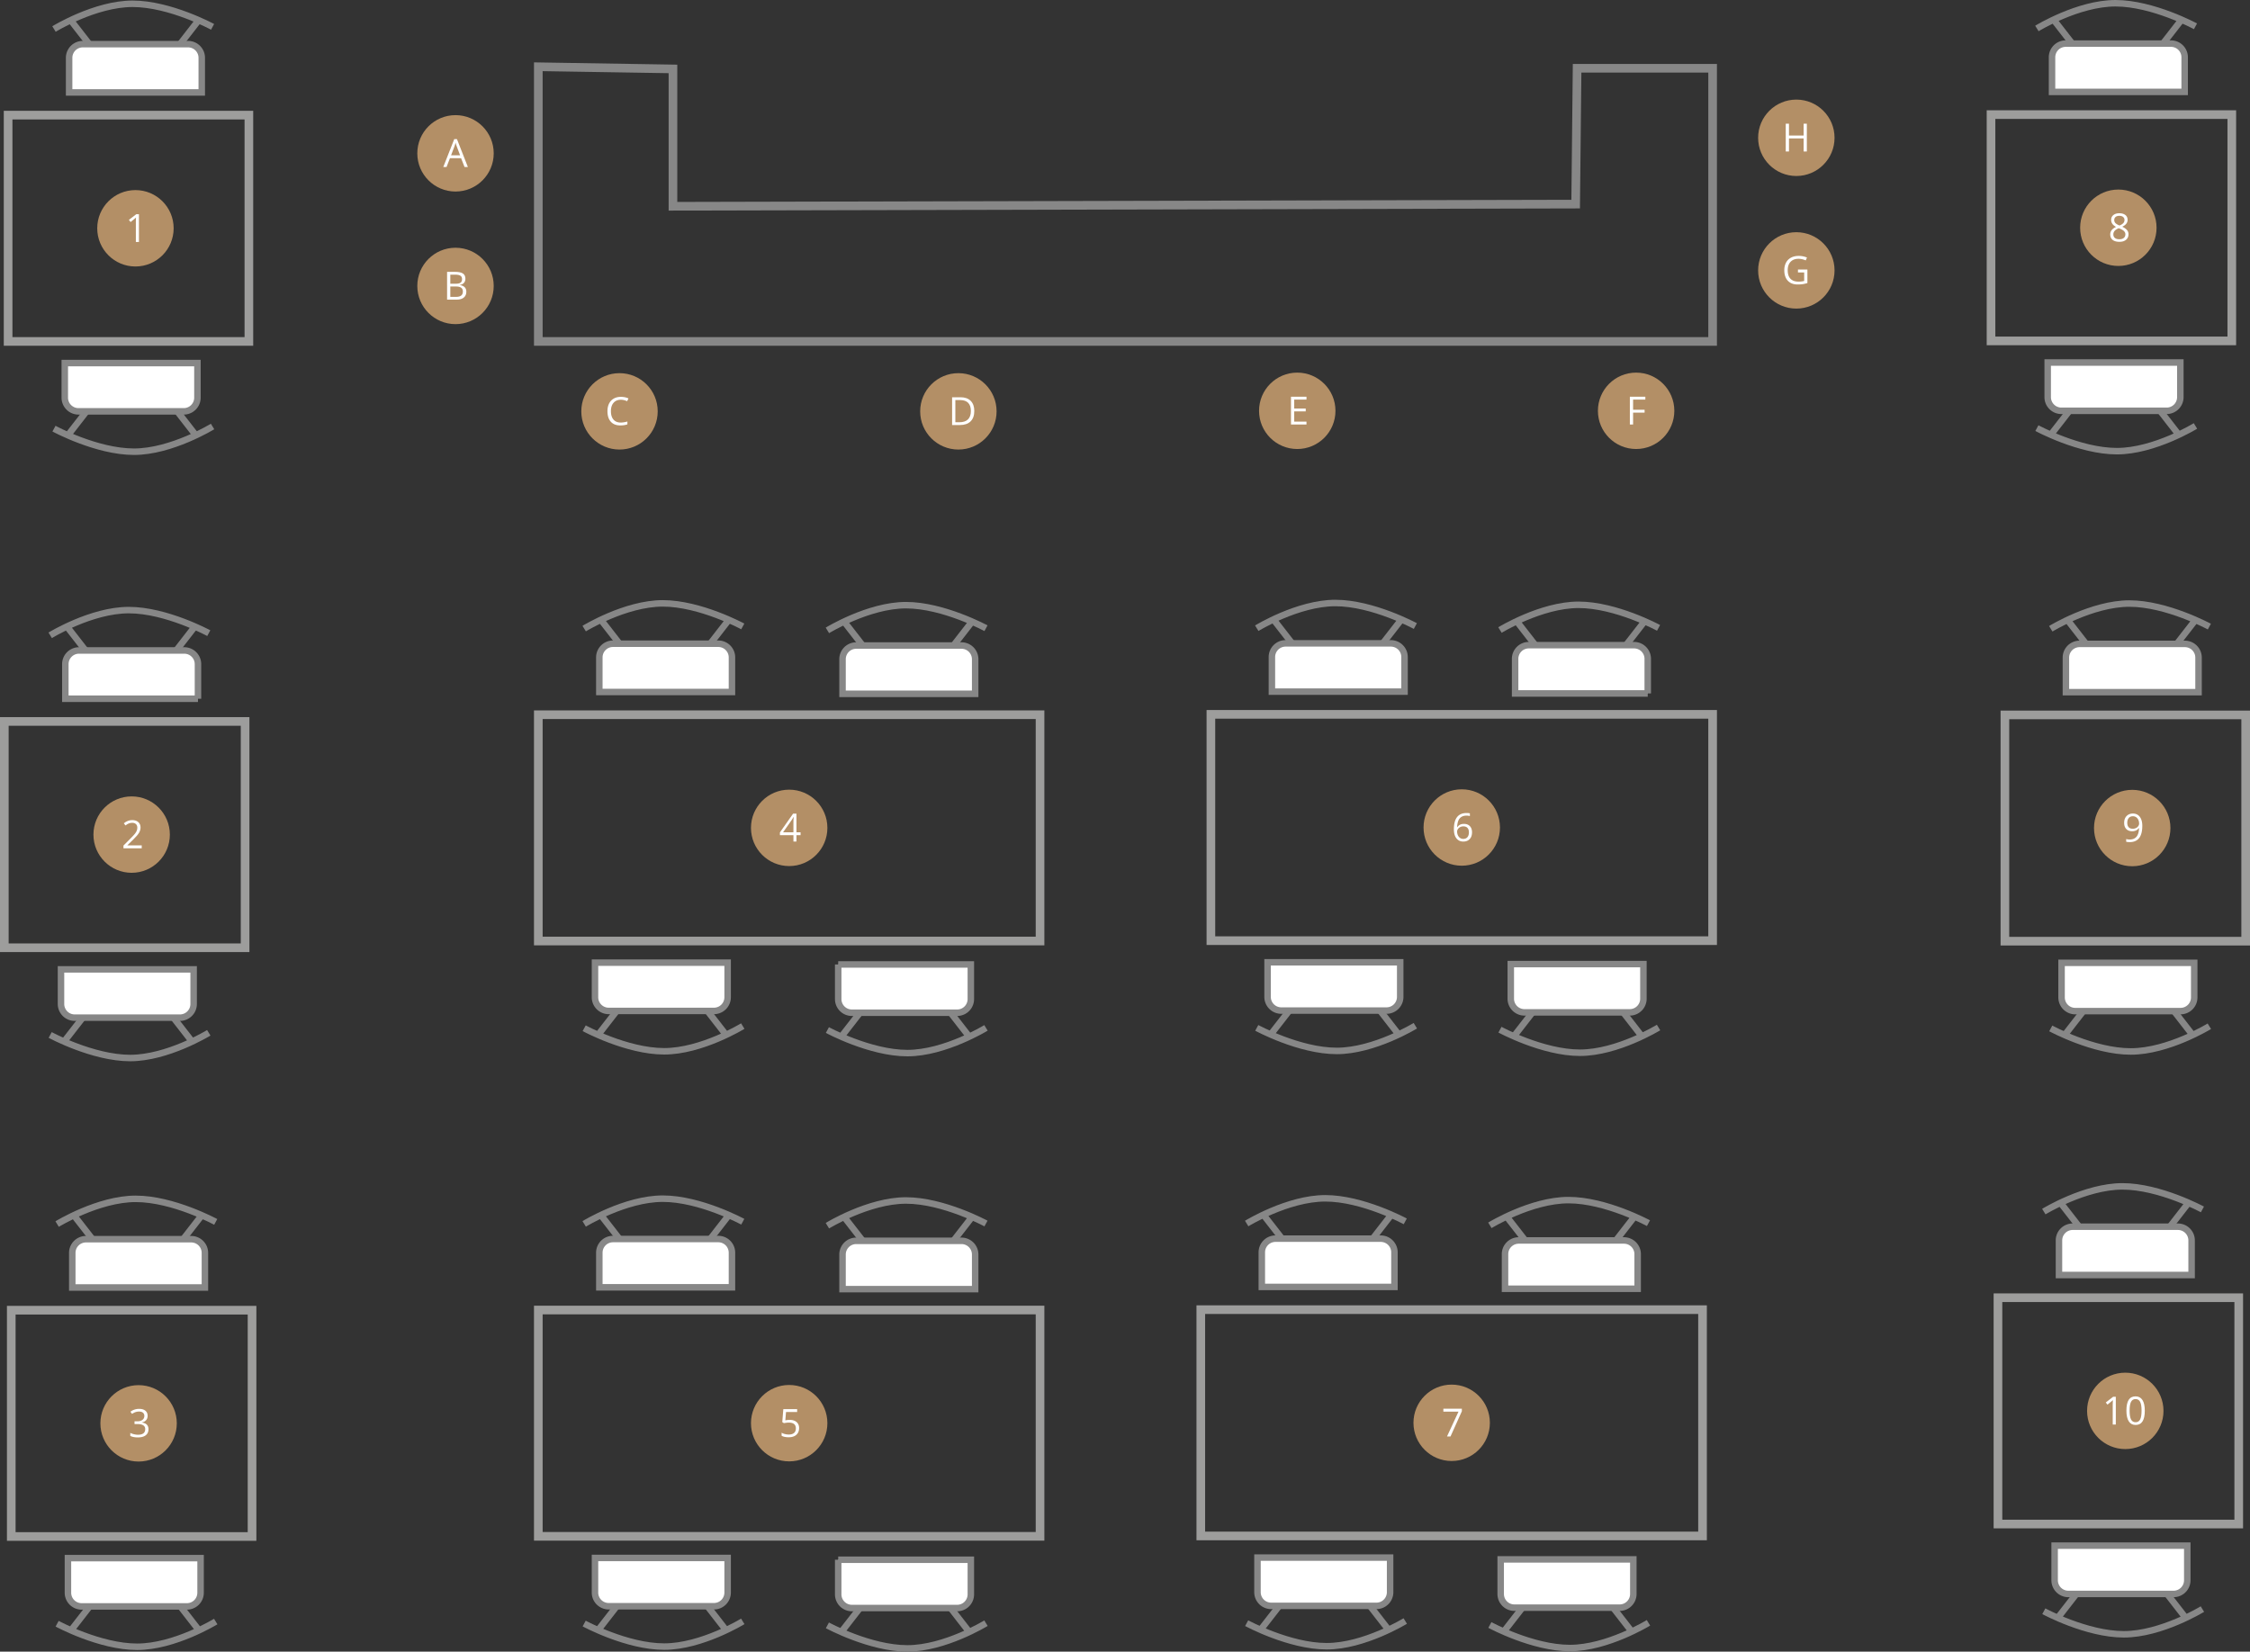<svg xmlns="http://www.w3.org/2000/svg" viewBox="0 0 1040.402 763.906"><rect x="0" y="0" width="1040.402" height="763.906" fill="#333333" stroke="none"/><path fill="none" stroke="#9D9D9C" stroke-width="4" stroke-miterlimit="10" d="M248.918 330.566h232v104.667h-232z"/><path fill="#FFF" stroke="#878787" stroke-width="3" stroke-miterlimit="10" d="M275.124 445.234v16.006a6.333 6.333 0 006.332 6.331h48.671a6.332 6.332 0 006.331-6.331v-16.006h-61.334z"/><path fill="none" stroke="#878787" stroke-width="3" stroke-miterlimit="10" d="M327.124 467.571l9.334 12M285.165 467.571l-9.332 12M343.458 474.571s-19 11.666-36.332 11.666c-17.334 0-37-10.666-37-10.666"/><path fill="#FFF" stroke="#878787" stroke-width="3" stroke-miterlimit="10" d="M387.585 446.069v16.006a6.33 6.33 0 006.331 6.33h48.671a6.33 6.33 0 006.331-6.33v-16.006h-61.333z"/><path fill="none" stroke="#878787" stroke-width="3" stroke-miterlimit="10" d="M439.585 468.405l9.333 12M397.625 468.405l-9.332 12M455.918 475.405s-18.999 11.667-36.333 11.667-37-10.667-37-10.667"/><path fill="#FFF" stroke="#878787" stroke-width="3" stroke-miterlimit="10" d="M450.921 320.902v-16.006a6.333 6.333 0 00-6.332-6.331h-48.671a6.332 6.332 0 00-6.331 6.331v16.006h61.334z"/><path fill="none" stroke="#878787" stroke-width="3" stroke-miterlimit="10" d="M398.921 298.565l-9.334-12M440.88 298.565l9.332-12M382.587 291.565s19-11.666 36.332-11.666c17.334 0 37 10.667 37 10.667"/><path fill="#FFF" stroke="#878787" stroke-width="3" stroke-miterlimit="10" d="M338.46 320.067v-16.006a6.33 6.33 0 00-6.33-6.33h-48.672a6.33 6.33 0 00-6.331 6.33v16.006h61.333z"/><path fill="none" stroke="#878787" stroke-width="3" stroke-miterlimit="10" d="M286.46 297.731l-9.333-12M328.421 297.731l9.332-12M270.127 290.731s18.999-11.667 36.333-11.667 37 10.667 37 10.667"/><circle fill="#B38F66" cx="364.918" cy="382.9" r="17.668"/><path fill="#FFF" d="M370.184 386.279h-1.906v2.953h-1.397v-2.953h-6.249v-1.273l6.101-8.691h1.547v8.64h1.906l-.002 1.324zm-3.305-1.326v-4.271c0-.838.029-1.783.088-2.839h-.069a13.383 13.383 0 01-.791 1.397l-4.018 5.713h4.79z"/><path fill="none" stroke="#9D9D9C" stroke-width="4" stroke-miterlimit="10" d="M248.918 605.901h232v104.666h-232z"/><path fill="#FFF" stroke="#878787" stroke-width="3" stroke-miterlimit="10" d="M275.124 720.568v16.006a6.333 6.333 0 006.332 6.331h48.671a6.332 6.332 0 006.331-6.331v-16.006h-61.334z"/><path fill="none" stroke="#878787" stroke-width="3" stroke-miterlimit="10" d="M327.124 742.905l9.334 12M285.165 742.905l-9.332 12M343.458 749.905s-19 11.666-36.332 11.666c-17.334 0-37-10.666-37-10.666"/><path fill="#FFF" stroke="#878787" stroke-width="3" stroke-miterlimit="10" d="M387.585 721.403v16.006a6.33 6.33 0 006.331 6.33h48.671a6.33 6.33 0 006.331-6.33v-16.006h-61.333z"/><path fill="none" stroke="#878787" stroke-width="3" stroke-miterlimit="10" d="M439.585 743.739l9.333 12M397.625 743.739l-9.332 12M455.918 750.739s-18.999 11.667-36.333 11.667-37-10.667-37-10.667"/><path fill="#FFF" stroke="#878787" stroke-width="3" stroke-miterlimit="10" d="M450.921 596.237v-16.006a6.333 6.333 0 00-6.332-6.332h-48.671a6.333 6.333 0 00-6.331 6.332v16.006h61.334z"/><path fill="none" stroke="#878787" stroke-width="3" stroke-miterlimit="10" d="M398.921 573.899l-9.334-12M440.88 573.899l9.332-12M382.587 566.899s19-11.666 36.332-11.666c17.334 0 37 10.667 37 10.667"/><path fill="#FFF" stroke="#878787" stroke-width="3" stroke-miterlimit="10" d="M338.46 595.401v-16.008a6.33 6.33 0 00-6.33-6.328h-48.672a6.33 6.33 0 00-6.331 6.328v16.008h61.333z"/><path fill="none" stroke="#878787" stroke-width="3" stroke-miterlimit="10" d="M286.46 573.065l-9.333-12M328.421 573.065l9.332-12M270.127 566.065s18.999-11.666 36.333-11.666 37 10.666 37 10.666"/><circle fill="#B38F66" cx="364.918" cy="658.235" r="17.668"/><path fill="#FFF" d="M365.148 656.718c1.354 0 2.418.336 3.193 1.007.776.673 1.165 1.591 1.165 2.757 0 1.329-.424 2.372-1.271 3.129-.848.756-2.015 1.134-3.502 1.134-1.447 0-2.553-.231-3.313-.694v-1.405c.41.265.92.471 1.529.619.608.148 1.21.226 1.802.226 1.031 0 1.832-.243 2.404-.729.569-.484.855-1.188.855-2.107 0-1.793-1.099-2.689-3.296-2.689-.557 0-1.301.085-2.231.255l-.757-.481.483-6.014h6.39v1.347h-5.142l-.325 3.856a9.72 9.72 0 012.016-.211z"/><path fill="none" stroke="#9D9D9C" stroke-width="4" stroke-miterlimit="10" d="M559.917 330.398h232v104.667h-232z"/><path fill="#FFF" stroke="#878787" stroke-width="3" stroke-miterlimit="10" d="M586.125 445.065v16.006a6.333 6.333 0 006.332 6.331h48.672a6.33 6.33 0 006.33-6.331v-16.006h-61.334z"/><path fill="none" stroke="#878787" stroke-width="3" stroke-miterlimit="10" d="M638.125 467.402l9.333 12M596.166 467.402l-9.333 12M654.458 474.402s-19 11.666-36.332 11.666c-17.334 0-37-10.666-37-10.666"/><path fill="#FFF" stroke="#878787" stroke-width="3" stroke-miterlimit="10" d="M698.585 445.9v16.006a6.33 6.33 0 006.33 6.33h48.672a6.33 6.33 0 006.33-6.33V445.9h-61.332z"/><path fill="none" stroke="#878787" stroke-width="3" stroke-miterlimit="10" d="M750.585 468.236l9.332 12M708.625 468.236l-9.333 12M766.917 475.236s-18.998 11.667-36.332 11.667-37-10.667-37-10.667"/><path fill="#FFF" stroke="#878787" stroke-width="3" stroke-miterlimit="10" d="M761.921 320.734v-16.006a6.333 6.333 0 00-6.332-6.332h-48.672a6.332 6.332 0 00-6.33 6.332v16.006h61.334z"/><path fill="none" stroke="#878787" stroke-width="3" stroke-miterlimit="10" d="M709.921 298.396l-9.334-12M751.88 298.396l9.332-12M693.587 291.396s19-11.666 36.332-11.666c17.334 0 37 10.667 37 10.667"/><path fill="#FFF" stroke="#878787" stroke-width="3" stroke-miterlimit="10" d="M649.46 319.898v-16.006a6.33 6.33 0 00-6.33-6.33h-48.672a6.332 6.332 0 00-6.332 6.33v16.006h61.334z"/><path fill="none" stroke="#878787" stroke-width="3" stroke-miterlimit="10" d="M597.46 297.562l-9.334-12M639.421 297.562l9.332-12M581.126 290.562s19-11.666 36.334-11.666 37 10.666 37 10.666"/><circle fill="#B38F66" cx="675.917" cy="382.732" r="17.668"/><path fill="#FFF" d="M672.281 383.57c0-2.524.49-4.412 1.473-5.664.98-1.25 2.435-1.876 4.355-1.876.659 0 1.184.056 1.562.167v1.257a5.02 5.02 0 00-1.547-.22c-1.377 0-2.428.43-3.154 1.286-.727.859-1.125 2.208-1.194 4.048h.104c.646-1.008 1.664-1.512 3.06-1.512 1.153 0 2.062.35 2.729 1.046.664.697.998 1.645.998 2.839 0 1.336-.365 2.387-1.096 3.15-.729.766-1.715 1.146-2.957 1.146-1.33 0-2.385-.5-3.164-1.498-.78-.998-1.169-2.387-1.169-4.169zm4.314 4.43c.832 0 1.479-.262 1.939-.786.459-.522.688-1.282.688-2.271 0-.852-.215-1.52-.643-2.006-.428-.484-1.066-.729-1.916-.729-.527 0-1.01.108-1.449.325a2.699 2.699 0 00-1.051.896c-.262.381-.393.776-.393 1.188 0 .604.116 1.166.354 1.688.234.521.566.936.996 1.238a2.5 2.5 0 001.475.457z"/><path fill="none" stroke="#9D9D9C" stroke-width="4" stroke-miterlimit="10" d="M555.251 605.732h232.002v104.666H555.251z"/><path fill="#FFF" stroke="#878787" stroke-width="3" stroke-miterlimit="10" d="M581.458 720.399v16.006a6.333 6.333 0 006.332 6.331h48.672a6.33 6.33 0 006.33-6.331v-16.006h-61.334z"/><path fill="none" stroke="#878787" stroke-width="3" stroke-miterlimit="10" d="M633.458 742.736l9.334 12M591.5 742.736l-9.333 12M649.792 749.736s-19 11.666-36.332 11.666c-17.334 0-37-10.666-37-10.666"/><path fill="#FFF" stroke="#878787" stroke-width="3" stroke-miterlimit="10" d="M693.919 721.234v16.006a6.33 6.33 0 006.33 6.33h48.672a6.332 6.332 0 006.332-6.33v-16.006h-61.334z"/><path fill="none" stroke="#878787" stroke-width="3" stroke-miterlimit="10" d="M745.919 743.57l9.334 12M703.958 743.57l-9.332 12M762.253 750.57s-19 11.667-36.334 11.667-37-10.667-37-10.667"/><path fill="#FFF" stroke="#878787" stroke-width="3" stroke-miterlimit="10" d="M757.255 596.068v-16.006a6.333 6.333 0 00-6.332-6.332h-48.67a6.333 6.333 0 00-6.332 6.332v16.006h61.334z"/><path fill="none" stroke="#878787" stroke-width="3" stroke-miterlimit="10" d="M705.255 573.73l-9.334-12M747.214 573.73l9.332-12M688.921 566.73s19-11.666 36.332-11.666c17.334 0 37 10.666 37 10.666"/><path fill="#FFF" stroke="#878787" stroke-width="3" stroke-miterlimit="10" d="M644.794 595.232v-16.008a6.33 6.33 0 00-6.33-6.328h-48.672a6.33 6.33 0 00-6.33 6.328v16.008h61.332z"/><path fill="none" stroke="#878787" stroke-width="3" stroke-miterlimit="10" d="M592.794 572.896l-9.332-12M634.755 572.896l9.332-12M576.462 565.896s18.998-11.666 36.332-11.666 37 10.666 37 10.666"/><circle fill="#B38F66" cx="671.253" cy="658.066" r="17.668"/><path fill="#FFF" d="M669.091 664.398l5.326-11.507h-7.004v-1.345h8.551v1.169l-5.256 11.683h-1.617z"/><path fill="none" stroke="#9D9D9C" stroke-width="4" stroke-miterlimit="10" d="M2 333.678h111.334v104.666H2z"/><path fill="#FFF" stroke="#878787" stroke-width="3" stroke-miterlimit="10" d="M28.206 448.346v16.006a6.332 6.332 0 006.332 6.33h48.671a6.33 6.33 0 006.331-6.33v-16.006H28.206z"/><path fill="none" stroke="#878787" stroke-width="3" stroke-miterlimit="10" d="M80.206 470.682l9.334 12M38.247 470.682l-9.332 12M96.54 477.682s-19 11.666-36.332 11.666c-17.334 0-37-10.666-37-10.666"/><path fill="#FFF" stroke="#878787" stroke-width="3" stroke-miterlimit="10" d="M91.542 323.179v-16.006a6.33 6.33 0 00-6.33-6.33H36.541a6.33 6.33 0 00-6.331 6.33v16.006h61.332z"/><path fill="none" stroke="#878787" stroke-width="3" stroke-miterlimit="10" d="M39.542 300.843l-9.333-12M81.503 300.843l9.332-12M23.209 293.843s18.999-11.667 36.333-11.667 37 10.667 37 10.667"/><circle fill="#B38F66" cx="60.876" cy="386.012" r="17.668"/><path fill="#FFF" d="M65.535 392.344h-8.446v-1.256l3.384-3.402c1.031-1.043 1.711-1.785 2.039-2.23.328-.445.574-.879.738-1.301s.246-.877.246-1.362c0-.686-.208-1.229-.624-1.63-.416-.401-.993-.604-1.731-.604-.533 0-1.039.089-1.517.265-.478.176-1.009.495-1.595.958l-.773-.993c1.184-.984 2.473-1.478 3.867-1.478 1.207 0 2.153.31 2.839.928.686.619 1.028 1.448 1.028 2.491 0 .814-.229 1.621-.686 2.418s-1.312 1.806-2.566 3.023l-2.812 2.75v.07h6.609v1.353z"/><path fill="none" stroke="#9D9D9C" stroke-width="4" stroke-miterlimit="10" d="M5.208 605.981h111.334v104.666H5.208z"/><path fill="#FFF" stroke="#878787" stroke-width="3" stroke-miterlimit="10" d="M31.415 720.649v16.006a6.332 6.332 0 006.332 6.33h48.671a6.33 6.33 0 006.331-6.33v-16.006H31.415z"/><path fill="none" stroke="#878787" stroke-width="3" stroke-miterlimit="10" d="M83.415 742.985l9.334 12M41.456 742.985l-9.332 12M99.749 749.985s-19 11.666-36.332 11.666c-17.334 0-37-10.666-37-10.666"/><path fill="#FFF" stroke="#878787" stroke-width="3" stroke-miterlimit="10" d="M94.751 595.482v-16.008a6.33 6.33 0 00-6.33-6.328H39.749a6.33 6.33 0 00-6.331 6.328v16.008h61.333z"/><path fill="none" stroke="#878787" stroke-width="3" stroke-miterlimit="10" d="M42.751 573.146l-9.333-12M84.712 573.146l9.332-12M26.418 566.146s18.999-11.669 36.333-11.669 37 10.669 37 10.669"/><circle fill="#B38F66" cx="64.084" cy="658.315" r="17.668"/><path fill="#FFF" d="M68.26 654.821c0 .818-.23 1.491-.689 2.014-.461.521-1.112.869-1.956 1.045v.07c1.031.129 1.796.457 2.294.982.498.527.747 1.221.747 2.074 0 1.225-.425 2.166-1.274 2.826-.85.658-2.057.988-3.621.988-.68 0-1.303-.053-1.867-.154a6.389 6.389 0 01-1.648-.539v-1.389c.557.273 1.149.482 1.779.627s1.227.217 1.789.217c2.221 0 3.331-.871 3.331-2.611 0-1.559-1.225-2.338-3.674-2.338h-1.266v-1.256h1.283c1.002 0 1.796-.221 2.382-.664.586-.441.879-1.057.879-1.842 0-.627-.215-1.119-.646-1.479-.43-.355-1.015-.534-1.753-.534a5.36 5.36 0 00-1.591.229c-.498.154-1.066.435-1.705.844l-.738-.982a6.117 6.117 0 011.824-.98 6.683 6.683 0 012.175-.354c1.248 0 2.218.284 2.909.854.691.573 1.036 1.356 1.036 2.352z"/><path fill="none" stroke="#9D9D9C" stroke-width="4" stroke-miterlimit="10" d="M920.65 53.002h111.334v104.667H920.65z"/><path fill="#FFF" stroke="#878787" stroke-width="3" stroke-miterlimit="10" d="M946.855 167.67v16.006a6.333 6.333 0 006.331 6.33h48.673a6.33 6.33 0 006.33-6.33V167.67h-61.334z"/><path fill="none" stroke="#878787" stroke-width="3" stroke-miterlimit="10" d="M998.855 190.006l9.334 12M956.896 190.006l-9.332 12M1015.189 197.006s-19 11.666-36.33 11.666c-17.334 0-37-10.666-37-10.666"/><path fill="#FFF" stroke="#878787" stroke-width="3" stroke-miterlimit="10" d="M1010.193 42.503V26.497a6.33 6.33 0 00-6.33-6.33h-48.674a6.331 6.331 0 00-6.33 6.33v16.006h61.334z"/><path fill="none" stroke="#878787" stroke-width="3" stroke-miterlimit="10" d="M958.193 20.167l-9.334-12M1000.154 20.167l9.332-12M941.859 13.167s19-11.667 36.334-11.667 37 10.667 37 10.667"/><circle fill="#B38F66" cx="979.527" cy="105.336" r="17.668"/><path fill="#FFF" d="M979.992 98.634c1.172 0 2.102.272 2.787.817.685.545 1.026 1.298 1.026 2.259a2.8 2.8 0 01-.588 1.731c-.393.521-1.02.996-1.881 1.424 1.043.498 1.783 1.021 2.223 1.568a2.96 2.96 0 01.66 1.903c0 1.066-.373 1.918-1.117 2.554-.743.636-1.764.953-3.059.953-1.371 0-2.426-.3-3.164-.9s-1.106-1.452-1.106-2.554c0-1.471.896-2.616 2.688-3.437-.809-.457-1.389-.95-1.74-1.48a3.146 3.146 0 01-.526-1.78c0-.932.344-1.675 1.033-2.228.688-.553 1.609-.83 2.764-.83zm-2.778 9.791c0 .703.244 1.251.734 1.644.485.393 1.176.589 2.061.589.873 0 1.553-.205 2.039-.615s.73-.973.73-1.688c0-.568-.23-1.073-.688-1.517-.457-.441-1.254-.871-2.391-1.287-.873.375-1.506.79-1.898 1.244-.389.454-.587.997-.587 1.63zm2.76-8.604c-.731 0-1.307.176-1.723.527s-.623.82-.623 1.406c0 .539.172 1.002.519 1.389.346.387.983.773 1.916 1.16.838-.352 1.432-.729 1.778-1.134.351-.404.523-.876.523-1.415 0-.592-.213-1.062-.64-1.41-.422-.348-1.006-.523-1.75-.523z"/><path fill="none" stroke="#9D9D9C" stroke-width="4" stroke-miterlimit="10" d="M923.859 600.213h111.334v104.666H923.859z"/><path fill="#FFF" stroke="#878787" stroke-width="3" stroke-miterlimit="10" d="M950.064 714.881v16.006a6.332 6.332 0 006.332 6.33h48.672a6.331 6.331 0 006.33-6.33v-16.006h-61.334z"/><path fill="none" stroke="#878787" stroke-width="3" stroke-miterlimit="10" d="M1002.064 737.217l9.334 12M960.105 737.217l-9.332 12M1018.398 744.217s-19 11.666-36.332 11.666c-17.334 0-37-10.666-37-10.666"/><path fill="#FFF" stroke="#878787" stroke-width="3" stroke-miterlimit="10" d="M1013.402 589.713v-16.006a6.33 6.33 0 00-6.33-6.33h-48.674a6.331 6.331 0 00-6.33 6.33v16.006h61.334z"/><path fill="none" stroke="#878787" stroke-width="3" stroke-miterlimit="10" d="M961.402 567.377l-9.334-12M1003.363 567.377l9.332-12M945.068 560.377s19-11.666 36.334-11.666 37 10.666 37 10.666"/><circle fill="#B38F66" cx="982.734" cy="652.547" r="17.668"/><g fill="#FFF"><path d="M978.351 658.879h-1.424v-9.158c0-.762.023-1.48.07-2.162-.123.123-.26.252-.412.389-.152.135-.85.706-2.092 1.714l-.773-1.002 3.4-2.628h1.229l.002 12.847zM991.755 652.438c0 2.222-.352 3.88-1.051 4.976-.701 1.096-1.771 1.644-3.213 1.644-1.383 0-2.437-.561-3.154-1.684-.721-1.121-1.082-2.769-1.082-4.937 0-2.236.351-3.897 1.047-4.981.697-1.084 1.761-1.626 3.189-1.626 1.395 0 2.453.563 3.178 1.696.723 1.129 1.086 2.766 1.086 4.912zm-7.023 0c0 1.868.221 3.229.659 4.082.439.854 1.142 1.278 2.103 1.278.973 0 1.676-.432 2.111-1.296.438-.864.655-2.22.655-4.064 0-1.846-.219-3.196-.655-4.057-.437-.859-1.142-1.288-2.111-1.288-.961 0-1.662.424-2.103 1.271-.438.847-.659 2.204-.659 4.074z"/></g><path fill="none" stroke="#9D9D9C" stroke-width="4" stroke-miterlimit="10" d="M927.066 330.646h111.336v104.667H927.066z"/><path fill="#FFF" stroke="#878787" stroke-width="3" stroke-miterlimit="10" d="M953.273 445.315v16.006a6.332 6.332 0 006.332 6.33h48.672a6.331 6.331 0 006.33-6.33v-16.006h-61.334z"/><path fill="none" stroke="#878787" stroke-width="3" stroke-miterlimit="10" d="M1005.273 467.651l9.334 12M963.314 467.651l-9.332 12M1021.607 474.651s-19 11.666-36.332 11.666c-17.334 0-37-10.666-37-10.666"/><path fill="#FFF" stroke="#878787" stroke-width="3" stroke-miterlimit="10" d="M1016.609 320.147v-16.006a6.33 6.33 0 00-6.33-6.33h-48.672a6.33 6.33 0 00-6.33 6.33v16.006h61.332z"/><path fill="none" stroke="#878787" stroke-width="3" stroke-miterlimit="10" d="M964.609 297.812l-9.332-12M1006.57 297.812l9.332-12M948.277 290.812s18.998-11.667 36.332-11.667 37 10.667 37 10.667"/><circle fill="#B38F66" cx="985.943" cy="382.98" r="17.668"/><path fill="#FFF" d="M990.601 381.948c0 5.026-1.944 7.54-5.836 7.54-.68 0-1.219-.059-1.616-.176v-1.258a5.18 5.18 0 001.6.229c1.406 0 2.469-.437 3.188-1.308.72-.867 1.107-2.203 1.173-4.002h-.104c-.322.485-.75.855-1.283 1.111-.533.254-1.133.382-1.801.382-1.137 0-2.039-.34-2.707-1.02-.668-.681-1.002-1.629-1.002-2.849 0-1.336.373-2.391 1.121-3.163.746-.773 1.729-1.16 2.947-1.16.871 0 1.637.224 2.291.673.649.447 1.151 1.102 1.506 1.959.347.864.523 1.876.523 3.042zm-4.324-4.421c-.838 0-1.484.27-1.941.809s-.686 1.289-.686 2.25c0 .844.211 1.507.633 1.991.422.481 1.062.725 1.924.725a3.31 3.31 0 001.473-.325c.449-.217.804-.513 1.062-.888s.387-.768.387-1.178c0-.615-.119-1.185-.358-1.705a2.967 2.967 0 00-1.007-1.23 2.559 2.559 0 00-1.487-.449z"/><path fill="none" stroke="#9D9D9C" stroke-width="4" stroke-miterlimit="10" d="M3.751 53.251h111.335v104.667H3.751z"/><path fill="#FFF" stroke="#878787" stroke-width="3" stroke-miterlimit="10" d="M29.958 167.919v16.006a6.332 6.332 0 006.332 6.33h48.671a6.33 6.33 0 006.331-6.33v-16.006H29.958z"/><path fill="none" stroke="#878787" stroke-width="3" stroke-miterlimit="10" d="M81.958 190.255l9.334 12M39.999 190.255l-9.332 12M98.292 197.255s-19 11.666-36.332 11.666c-17.334 0-37-10.666-37-10.666"/><path fill="#FFF" stroke="#878787" stroke-width="3" stroke-miterlimit="10" d="M93.294 42.752V26.746a6.33 6.33 0 00-6.33-6.33H38.292a6.33 6.33 0 00-6.331 6.33v16.006h61.333z"/><path fill="none" stroke="#878787" stroke-width="3" stroke-miterlimit="10" d="M41.294 20.416l-9.333-12M83.255 20.416l9.332-12M24.961 13.416S43.96 1.749 61.294 1.749s37 10.667 37 10.667"/><circle fill="#B38F66" cx="62.628" cy="105.585" r="17.668"/><path fill="#FFF" d="M64.246 111.917h-1.424v-9.158c0-.762.023-1.482.07-2.162a9.63 9.63 0 01-.413.387c-.152.135-.85.706-2.092 1.714l-.773-1.002 3.401-2.628h1.23l.001 12.849z"/><path fill="none" stroke="#878787" stroke-width="4" stroke-miterlimit="10" d="M791.917 31.584v126.333H248.918V30.877l62.261 1v63.52l417.408-1 .664-62.813z"/><circle fill="#B38F66" cx="210.629" cy="70.919" r="17.668"/><path fill="#FFF" d="M214.807 77.251l-1.6-4.087h-5.15l-1.582 4.087h-1.512l5.08-12.902h1.257l5.054 12.902h-1.547zm-2.066-5.432l-1.494-3.981a21.453 21.453 0 01-.598-1.854 16.49 16.49 0 01-.554 1.854l-1.512 3.981h4.158z"/><circle fill="#B38F66" cx="210.628" cy="132.251" r="17.668"/><path fill="#FFF" d="M206.729 125.734h3.63c1.705 0 2.938.255 3.7.765s1.143 1.315 1.143 2.417c0 .762-.213 1.391-.638 1.885-.425.496-1.044.816-1.858.963v.088c1.951.334 2.927 1.359 2.927 3.076 0 1.148-.389 2.045-1.164 2.689-.777.645-1.862.967-3.257.967h-4.482l-.001-12.85zm1.494 5.502h2.461c1.055 0 1.813-.165 2.276-.496.463-.331.694-.89.694-1.675 0-.721-.258-1.24-.773-1.56-.515-.32-1.336-.479-2.461-.479h-2.197v4.21zm0 1.265v4.808h2.681c1.037 0 1.817-.2 2.342-.603.524-.4.787-1.029.787-1.885 0-.797-.268-1.383-.805-1.758-.535-.375-1.352-.562-2.447-.562h-2.558z"/><circle fill="#B38F66" cx="286.46" cy="190.256" r="17.668"/><path fill="#FFF" d="M287.062 184.89c-1.412 0-2.526.47-3.345 1.411-.816.939-1.226 2.228-1.226 3.862 0 1.682.394 2.981 1.183 3.897.787.918 1.911 1.376 3.37 1.376.896 0 1.919-.161 3.067-.483v1.31c-.891.334-1.989.501-3.296.501-1.893 0-3.353-.574-4.382-1.723-1.027-1.148-1.542-2.78-1.542-4.896 0-1.324.247-2.484.743-3.48a5.319 5.319 0 012.145-2.303c.934-.539 2.034-.809 3.3-.809 1.348 0 2.525.246 3.533.738l-.633 1.283c-.971-.455-1.944-.684-2.917-.684z"/><circle fill="#B38F66" cx="443.156" cy="190.256" r="17.668"/><path fill="#FFF" d="M450.513 190.041c0 2.121-.575 3.743-1.727 4.864-1.152 1.123-2.811 1.684-4.971 1.684h-3.562v-12.85h3.938c1.996 0 3.551.554 4.656 1.661 1.11 1.107 1.666 2.654 1.666 4.641zm-1.582.052c0-1.676-.422-2.938-1.262-3.788-.842-.85-2.09-1.274-3.748-1.274h-2.172v10.266h1.82c1.779 0 3.118-.438 4.016-1.313.898-.875 1.346-2.174 1.346-3.891z"/><circle fill="#B38F66" cx="599.851" cy="190.007" r="17.668"/><path fill="#FFF" d="M604.115 196.339h-7.162v-12.85h7.162v1.327h-5.668v4.14h5.323v1.318h-5.323v4.729h5.668v1.336z"/><circle fill="#B38F66" cx="756.546" cy="190.007" r="17.668"/><path fill="#FFF" d="M755.14 196.339h-1.493v-12.85h7.163v1.327h-5.67v4.702h5.326v1.327h-5.326v5.494z"/><circle fill="#B38F66" cx="830.628" cy="63.732" r="17.668"/><path fill="#FFF" d="M835.486 70.064h-1.494v-6.047h-6.769v6.047h-1.493v-12.85h1.493v5.467h6.769v-5.467h1.494v12.85z"/><circle fill="#B38F66" cx="830.628" cy="125.064" r="17.668"/><path fill="#FFF" d="M831.38 124.664h4.367v6.249c-.68.217-1.371.381-2.074.492-.703.111-1.518.167-2.442.167-1.945 0-3.459-.578-4.543-1.736-1.084-1.156-1.628-2.778-1.628-4.864 0-1.336.271-2.506.806-3.511a5.455 5.455 0 012.315-2.303c1.009-.531 2.188-.796 3.541-.796 1.371 0 2.648.252 3.832.756l-.58 1.318c-1.159-.492-2.274-.738-3.348-.738-1.564 0-2.787.466-3.666 1.397s-1.318 2.224-1.318 3.876c0 1.734.425 3.05 1.271 3.946.846.896 2.09 1.345 3.729 1.345.894 0 1.763-.103 2.609-.308V126h-2.873v-1.336h.002z"/></svg>
